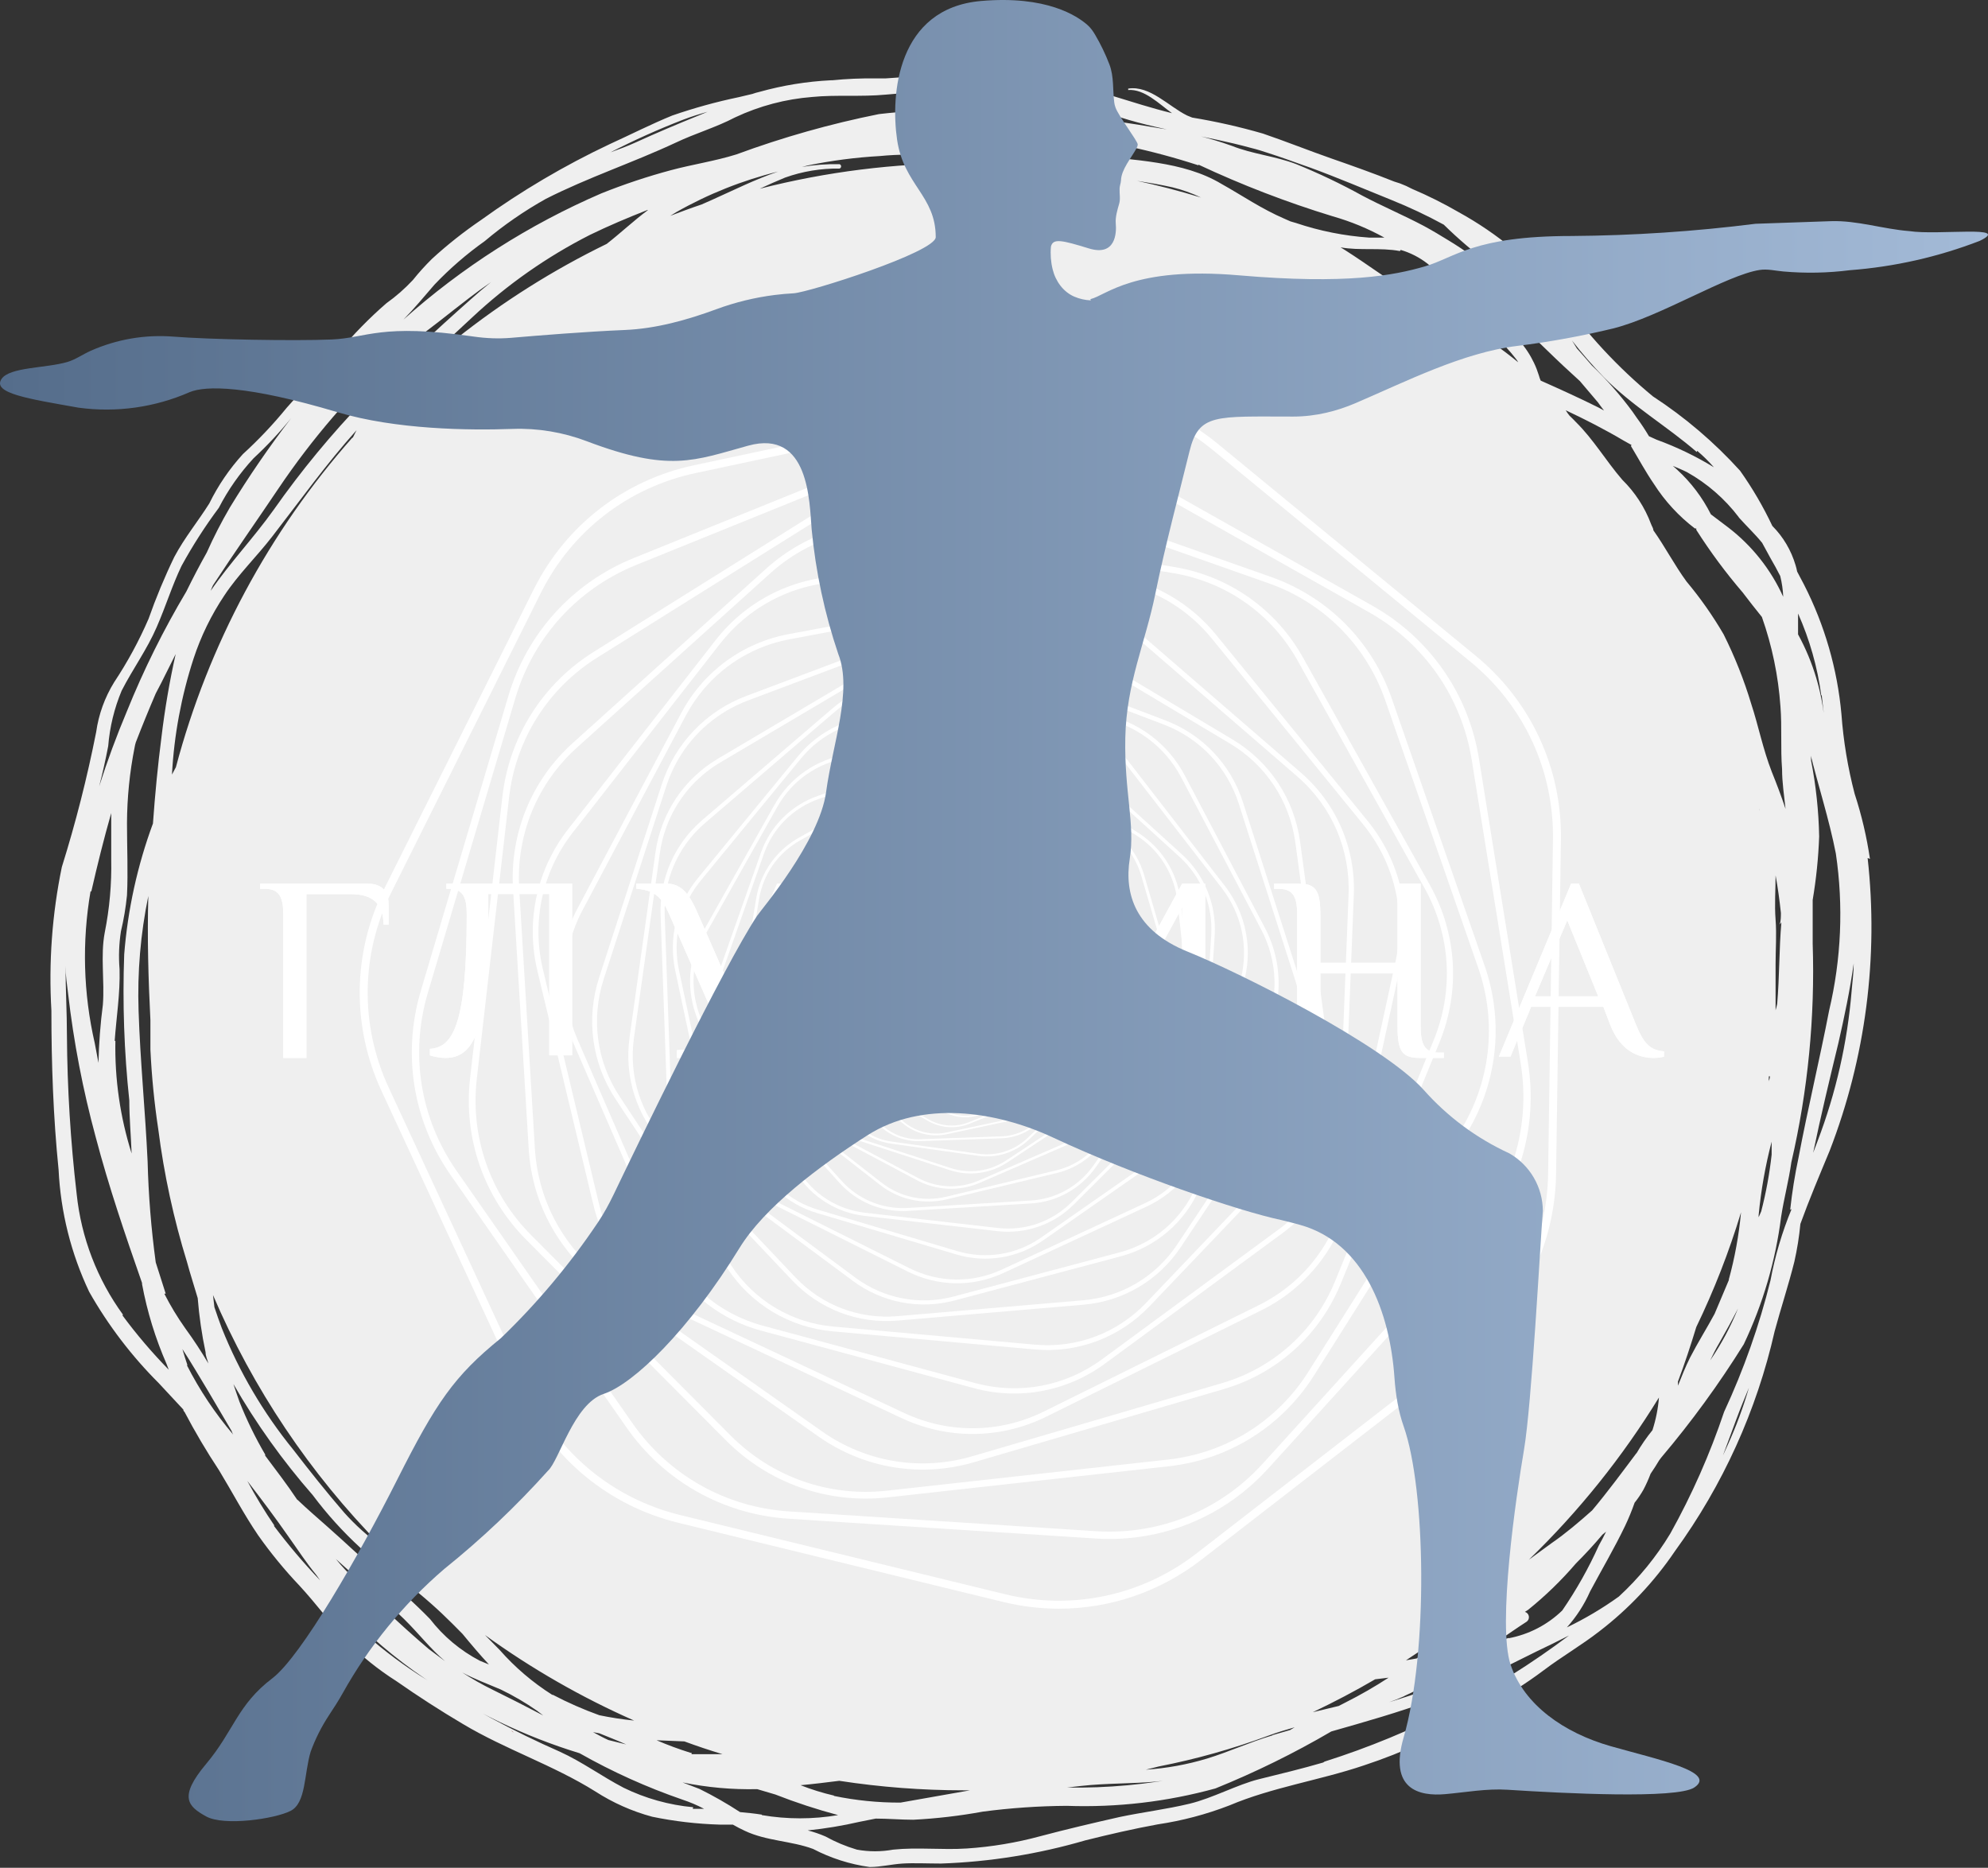 <?xml version="1.0" encoding="UTF-8"?> <svg xmlns="http://www.w3.org/2000/svg" width="1620" height="1522" viewBox="0 0 1620 1522" fill="none"><rect x="0" y="0" width="1620" height="1522" fill="#333333" stroke="none"/> <path d="M1477.51 939.352C1483.74 909.327 1490.92 879.491 1498.1 849.843C1503.01 828.315 1507.55 806.788 1510.57 785.072C1510.57 792.814 1509.44 800.179 1508.87 807.543C1505.43 849.436 1496.08 890.632 1481.1 929.91C1479.96 933.121 1478.64 936.331 1477.51 939.352ZM1404.01 1185.98L1414.78 1156.89C1417.99 1148.21 1421.58 1139.52 1425.17 1130.83C1420.56 1146.71 1414.82 1162.24 1407.97 1177.29L1404.01 1185.98ZM1078.26 1436.19C1060.88 1441.28 1043.49 1445.44 1025.92 1449.78C1008.35 1454.13 988.132 1465.27 969.237 1469.8C950.343 1474.33 931.448 1476.6 912.553 1480.56C890.824 1485.47 869.095 1490.57 847.744 1496.24C828.161 1501.56 808.096 1504.91 787.847 1506.25C767.819 1507.57 747.791 1505.11 727.762 1507.19C718.019 1508.98 708.03 1508.98 698.286 1507.19C689.353 1504.55 680.737 1500.94 672.59 1496.43C667.936 1494.42 663.135 1492.78 658.23 1491.52C672.406 1490.06 686.479 1487.73 700.365 1484.53L713.591 1481.89C723.794 1481.89 733.997 1482.83 744.201 1482.83C763.22 1481.87 782.155 1479.66 800.885 1476.22C823.565 1473.23 846.408 1471.65 869.284 1471.5C910.141 1472.96 950.982 1468.18 990.399 1457.34C1022.97 1444.15 1054.55 1428.63 1084.87 1410.88C1112.08 1403.14 1139.48 1395.4 1166.12 1385.58C1199.94 1373.11 1231.87 1355.17 1264.56 1339.69L1278.54 1332.7C1218.45 1377.95 1151.11 1412.69 1079.39 1435.43L1078.26 1436.19ZM564.89 1472.63C545.187 1470.83 525.978 1465.46 508.205 1456.77C490.444 1447.52 474.383 1435.62 456.055 1427.31C418.169 1410.67 381.706 1390.97 347.033 1368.39C329.872 1357.74 313.629 1345.68 298.473 1332.33C291.681 1325.73 285.367 1318.66 279.578 1311.18C299.713 1332.4 322.075 1351.39 346.277 1367.83C384.919 1394.43 427.425 1414.94 472.305 1428.63C498.99 1443.76 527.009 1456.4 556.009 1466.4C562.133 1468.41 568.075 1470.94 573.77 1473.95H564.512L564.89 1472.63ZM223.65 1243.19C215.635 1231.45 208.255 1219.28 201.543 1206.75C213.069 1221.67 224.406 1236.77 235.176 1252.26C242.733 1262.83 249.536 1273.41 257.66 1283.23L260.873 1287.76C247.409 1273.66 234.79 1258.78 223.083 1243.19H223.65ZM100.267 1071.35C79.225 1042.45 66.189 1008.51 62.478 972.966C57.47 930.025 54.821 886.842 54.542 843.611C54.542 824.727 53.408 805.843 53.408 786.96C53.408 794.513 54.542 802.067 55.487 809.62C60.041 849.092 67.558 888.166 77.972 926.511C88.553 966.734 101.968 1006.01 115.761 1045.48V1046.42C119.925 1068.83 126.645 1090.69 135.79 1111.57L137.49 1116.11C123.882 1102.2 111.255 1087.38 99.7 1071.73L100.267 1071.35ZM99.134 562.809C108.203 545.058 119.729 529.384 127.664 511.067C135.6 492.75 140.135 477.454 147.882 461.214C156.906 444.726 167.071 428.888 178.303 413.815C185.881 399.127 195.415 385.533 206.645 373.404C217.618 363.261 227.847 352.343 237.254 340.734C219.343 364.063 202.691 388.332 187.372 413.437C180.401 425.356 174.093 437.649 168.477 450.261C162.62 460.647 157.141 471.222 151.85 481.986C133.253 513.179 117.081 545.756 103.479 579.426C94.976 599.632 87.419 620.027 80.806 640.799C83.577 630.098 86.033 619.146 88.174 607.941C89.423 592.413 93.122 577.181 99.134 562.809ZM556.765 97.511C563.189 95.056 569.802 92.978 576.604 91.09L569.802 93.923C552.041 101.099 535.036 108.274 517.653 116.206C511.039 119.227 504.237 121.682 497.435 124.137C516.727 114.219 536.531 105.331 556.765 97.511ZM906.129 93.356C942.974 106.197 981.708 110.163 1019.5 120.549C1024.22 121.682 1028.94 123.193 1033.48 124.703C1042.93 127.725 1052.37 131.124 1061.82 134.523L1068.25 136.789C1090.35 144.909 1112.08 154.162 1133.62 162.849C1148.3 168.742 1162.62 175.489 1176.51 183.055C1188.35 194.678 1200.97 205.468 1214.3 215.346C1229.76 225.773 1243.53 238.51 1255.12 253.113C1243.59 242.916 1231.31 234.23 1219.03 224.221C1206.93 213.577 1193.9 204.034 1180.1 195.707C1173.68 191.741 1167.07 187.775 1160.07 183.999C1143.64 175.312 1126.63 168.136 1110.19 159.45C1092.77 149.83 1074.79 141.255 1056.34 133.768C1039.15 127.158 1020.82 125.648 1003.82 118.849C985.079 112.161 965.704 107.416 945.997 104.686C920.867 100.343 895.737 96.566 870.418 94.112C859.459 92.412 848.5 90.713 837.352 89.768C817.466 88.635 797.531 88.635 777.645 89.768C757.128 89.514 736.615 90.586 716.237 92.979C676.706 100.893 637.853 111.879 600.034 125.837C582.461 131.313 564.323 133.956 546.751 138.677C527.495 143.834 508.566 150.139 490.066 157.561C431.1 182.988 376.616 217.738 328.705 260.478C337.585 251.414 345.71 241.594 354.024 231.964C366.519 218.842 380.25 206.953 395.026 196.462C410.465 183.461 427.104 171.953 444.719 162.094C479.296 144.532 515.574 132.635 550.718 116.206C566.59 108.652 583.217 103.931 599.089 95.622C618.881 86.318 640.201 80.687 662.009 79.004C680.904 77.116 701.876 79.005 721.716 77.116C741.555 75.228 765.552 73.906 787.47 73.339C828.105 72.136 868.607 78.541 906.885 92.223L906.129 93.356ZM1383.03 367.361C1387.89 371.491 1392.44 375.973 1396.64 380.768C1381.87 371.738 1366.24 364.21 1349.97 358.297L1343.73 355.464C1340.66 350.258 1337.32 345.216 1333.72 340.357L1330.32 335.447C1320.35 321.918 1309.22 309.282 1297.06 297.679C1293.09 292.958 1288.94 288.426 1284.97 283.894L1281 277.474C1289.14 287.952 1297.84 297.975 1307.08 307.499C1329.94 330.726 1358.47 347.344 1382.65 368.305L1383.03 367.361ZM1484.5 566.585C1485.44 574.705 1486.39 583.014 1487.14 591.134C1485.23 565.116 1477.75 539.81 1465.22 516.921V514.277C1465.22 509.367 1465.22 504.646 1465.22 499.925C1474.66 521.136 1481.02 543.581 1484.12 566.585H1484.5ZM1144.39 1381.99C1159.37 1375.11 1173.83 1367.15 1187.66 1358.2C1201.57 1355.4 1215.32 1351.87 1228.85 1347.62C1202.94 1360.46 1176.32 1371.81 1149.12 1381.61L1131.92 1387.09C1136.08 1385.58 1140.05 1384.07 1144.2 1382.18L1144.39 1381.99ZM1036.88 1414.09C1017.99 1419.76 1001.55 1427.5 983.598 1432.98C967.369 1437.88 950.633 1440.92 933.715 1442.04L944.296 1439.4C974.713 1433.44 1004.6 1425.04 1033.67 1414.28C1040.66 1411.64 1047.84 1409.56 1055.02 1407.48L1051.24 1409.75L1036.88 1413.9V1414.09ZM881.188 1455.26C901.594 1452.99 922.379 1453.56 942.974 1451.67C951.235 1450.76 959.436 1449.37 967.537 1447.52C935.28 1454.12 902.395 1457.16 869.473 1456.58L881.188 1455.26ZM679.769 1463.19C670.438 1461.04 661.28 1458.2 652.372 1454.69C662.765 1453.75 673.345 1452.43 683.926 1451.1C717.501 1456.27 751.422 1458.85 785.392 1458.85H790.493L733.809 1468.86C715.528 1468.93 697.29 1467.1 679.392 1463.38L679.769 1463.19ZM976.607 134.145C1012.03 150.752 1048.59 164.824 1086.01 176.256C1100.67 180.425 1114.81 186.253 1128.14 193.629H1115.86C1095.53 192.222 1075.47 188.224 1056.15 181.733L1051.62 180.411L1046.9 178.334C1028 170.214 1012.51 159.45 995.312 149.819C963.758 130.935 923.512 130.935 888.368 126.025C848.878 120.171 809.01 116.206 769.331 111.107H759.694C790.766 107.832 822.072 107.39 853.224 109.785H859.836C899.524 113.995 938.661 122.35 976.607 134.712V134.145ZM1400.98 1094.39C1406.27 1085.14 1411.56 1075.5 1416.29 1066.25C1410.25 1081.11 1402.65 1095.29 1393.61 1108.55C1395.88 1103.83 1398.15 1099.11 1400.98 1094.39ZM1120.58 1368.39L1131.54 1367.07C1120.22 1374.46 1108.48 1381.21 1096.4 1387.28L1090.92 1390.11L1069.76 1395.21C1087.14 1386.9 1104.15 1378.02 1120.58 1368.39ZM408.063 1376.7C418.403 1381.69 428.323 1387.5 437.728 1394.08L442.64 1397.85C429.036 1390.68 415.243 1383.69 401.45 1376.89C392.849 1372.69 384.519 1367.96 376.509 1362.73C386.523 1368.2 397.482 1372.17 408.063 1376.7ZM334.562 279.173C351.001 267.843 366.305 255.002 382.177 242.916C388.034 238.384 394.081 234.041 400.127 229.886C394.459 234.419 388.979 239.14 383.689 243.861C354.024 270.109 325.115 297.113 297.34 325.439C270.293 353.432 245.466 383.484 223.083 415.326C206.645 438.364 187.372 458.57 171.689 481.419C172.238 479.876 172.869 478.363 173.579 476.887C190.962 450.261 209.479 424.012 227.24 397.575C254.373 357.412 286.076 320.531 321.714 287.671L334.562 279.173ZM1141.37 203.638C1157.22 208.259 1170.73 218.72 1179.16 232.908C1191.36 247.278 1204.42 260.899 1218.27 273.697C1224.46 279.555 1230.21 285.867 1235.46 292.581C1236.1 293.418 1236.67 294.301 1237.17 295.224C1223.77 284.191 1209.48 274.275 1194.46 265.577C1178.78 256.324 1162.72 247.637 1147.23 238.006C1131.73 228.376 1113.59 214.968 1096.4 204.016L1092.43 201.561C1108.3 204.393 1124.74 201.561 1140.8 204.582L1141.37 203.638ZM1433.1 993.171C1433.1 992.038 1433.1 991.094 1433.1 990.15C1435.02 969.944 1438.55 949.926 1443.69 930.288C1443.69 930.288 1443.69 928.4 1443.69 927.267V940.863C1441.97 956.469 1439.13 971.931 1435.18 987.128L1432.54 993.171H1433.1ZM488.366 1412.39C495.735 1415.41 503.103 1418.25 510.283 1421.46L495.735 1417.87C491.578 1415.98 487.421 1413.71 483.264 1411.45L488.366 1412.39ZM287.325 356.408C219.039 433.545 169.735 525.565 143.347 625.125L140.135 631.168C141.845 599.064 147.753 567.321 157.708 536.749C163.69 518.499 172.145 501.153 182.837 485.196C194.174 468.012 209.29 453.471 221.95 437.042C244.623 407.772 265.786 378.125 290.538 350.554L287.325 356.975V356.408ZM528.044 171.158C516.33 179.844 505.56 190.041 494.412 198.728C450.684 220.009 409.435 246.037 371.407 276.341L369.14 278.04C361.96 283.517 354.402 288.615 346.844 293.903C359.503 282.006 372.352 270.298 384.633 258.779C413.337 231.87 445.718 209.172 480.808 191.363C495.923 183.999 511.606 177.389 527.478 171.158H528.044ZM1328.99 363.395C1335.23 373.781 1340.9 384.356 1347.89 394.554C1356.77 408.43 1368.03 420.638 1381.14 430.622H1382.28V431.755C1393.65 449.623 1406.28 466.662 1420.07 482.741C1425.17 489.539 1430.46 496.149 1435.75 502.758C1444.05 526.264 1449.13 550.783 1450.87 575.65C1452.19 592.645 1450.86 609.829 1452.19 626.825C1452.19 637.589 1453.89 648.352 1455.02 659.116C1451.62 648.919 1447.84 638.91 1443.87 629.091C1436.5 610.207 1432.92 591.323 1427.06 573.572C1421.2 554.08 1413.68 535.126 1404.57 516.921C1395.74 501.738 1385.62 487.334 1374.34 473.866C1364.52 460.458 1356.96 445.729 1347.32 432.132C1347.32 430.433 1346 428.733 1345.43 427.034C1340.35 413.446 1332.35 401.134 1322 390.966C1308.78 375.67 1298.57 358.108 1284.21 343.945C1282.51 342.056 1280.62 340.357 1278.92 338.657C1277.81 337.287 1276.8 335.835 1275.9 334.314C1291.96 341.868 1307.83 349.988 1323.14 359.052L1329.56 362.64L1328.99 363.395ZM1442.36 877.036V874.958C1442.36 876.847 1442.36 878.735 1441.42 880.624C1441.33 881.44 1441.33 882.263 1441.42 883.079C1441.31 881.066 1441.31 879.049 1441.42 877.036H1442.36ZM450.01 1381.05C434.041 1370.94 419.598 1358.6 407.118 1344.41L395.214 1332.33C433.15 1359.75 473.873 1383.11 516.708 1402.01C507.192 1401.05 497.732 1399.6 488.366 1397.66C475.404 1392.99 462.778 1387.44 450.576 1381.05H450.01ZM1433.48 658.927C1433.57 659.49 1433.57 660.064 1433.48 660.627V657.605C1433.42 658.044 1433.42 658.489 1433.48 658.927ZM1333.53 1184.09C1321.62 1199.95 1310.1 1215.62 1297.44 1230.73C1286.86 1240.17 1275.71 1249.61 1264.75 1257.17L1245.86 1270.95C1286.61 1231.52 1322.22 1187.1 1351.86 1138.77C1351.14 1147.82 1349.36 1156.75 1346.57 1165.39C1341.73 1171.33 1337.37 1177.65 1333.53 1184.28V1184.09ZM1451.62 751.647C1449.73 773.552 1450.11 795.835 1448.22 817.929C1447.87 819.713 1447.43 821.478 1446.9 823.217C1446.9 813.775 1446.9 804.333 1446.9 794.891V785.449C1446.9 773.741 1447.84 761.655 1446.9 749.381C1445.95 737.106 1446.9 725.398 1446.9 713.313C1448.79 723.51 1450.11 733.518 1451.24 743.904C1451.24 746.926 1451.24 750.136 1450.3 753.346L1451.62 751.647ZM634.044 139.81C615.15 146.231 597.578 155.106 579.817 163.037L571.691 166.625C563.189 169.458 554.687 172.668 546.184 175.879L551.096 172.857C577.094 158.084 605.007 146.964 634.044 139.81ZM174.713 1065.12L173.579 1055.3C206.048 1131.37 252.515 1200.68 310.566 1259.62C299.595 1251.74 289.521 1242.69 280.523 1232.62C265.975 1215.81 252.37 1198.63 238.955 1181.25C214.666 1151.4 195.045 1118.04 180.759 1082.3C178.681 1076.64 176.602 1070.97 174.713 1065.12ZM563.567 1428.26H562.622C553.256 1425.34 544.049 1421.93 535.036 1418.06L557.709 1419C567.913 1422.78 578.116 1426.18 588.697 1429.39H563.567V1428.26ZM1408.92 1042.84L1397.2 1070.6C1390.78 1082.49 1383.41 1094.2 1377.18 1106.29C1373.4 1113.84 1370.37 1121.58 1367.35 1129.14V1125.74C1372.83 1111.2 1377.74 1096.28 1382.28 1081.36C1396.85 1051.2 1409.04 1019.94 1418.74 987.884C1417.02 1006.46 1413.67 1024.85 1408.73 1042.84H1408.92ZM955.445 152.652C963.463 154.594 971.253 157.379 978.685 160.96C961.428 155.673 944.045 151.141 926.536 147.364C936.172 148.875 945.43 150.386 955.445 152.652ZM766.497 126.025L781.612 127.914C793.327 129.802 805.042 131.502 816.946 133.012C806.365 133.012 795.783 133.012 785.013 133.012C729.062 132.959 673.326 139.938 619.117 153.785C625.919 150.574 632.91 147.553 639.713 144.72C653.954 139.634 668.993 137.14 684.115 137.355C684.493 137.231 684.823 136.991 685.056 136.669C685.289 136.347 685.415 135.959 685.415 135.562C685.415 135.164 685.289 134.776 685.056 134.454C684.823 134.132 684.493 133.892 684.115 133.768C673.864 133.568 663.616 134.327 653.506 136.034L658.797 134.712C677.985 130.781 697.435 128.256 716.992 127.158C732.323 125.654 747.764 125.654 763.095 127.158H766.497V126.025ZM135.034 1054.17C132.388 1045.67 129.554 1037.17 126.909 1028.67C123.205 1001.43 120.997 974.01 120.296 946.528C118.406 905.55 114.249 864.572 112.926 823.594C111.862 792.232 114.526 760.854 120.862 730.12C119.918 763.922 120.862 797.535 122.563 831.148C122.563 835.492 122.563 839.834 122.563 844.178C122.563 848.521 122.563 851.354 122.563 855.131C123.58 876.943 125.724 898.689 128.987 920.28C133.665 956.955 141.505 993.157 152.417 1028.48C155.062 1038.3 158.085 1047.37 161.108 1057.75C162.296 1072.61 164.441 1087.37 167.533 1101.94C167.533 1104.96 169.044 1107.99 169.8 1111.01C163.942 1101.19 158.085 1092.12 150.905 1082.3C144.563 1073.35 138.879 1063.94 133.9 1054.17H135.034ZM242.167 1222.04C234.042 1209.77 224.973 1198.06 216.092 1186.16V1185.22C208.011 1171.43 200.999 1157.03 195.119 1142.17C193.418 1137.26 191.718 1132.53 190.207 1127.81C208.708 1160.02 230.354 1190.32 254.826 1218.27C266.433 1233.8 279.464 1248.21 293.749 1261.32C308.865 1273.97 325.493 1285.12 340.798 1297.77C356.103 1310.42 365.361 1319.67 376.886 1331.38C383.877 1339.88 391.058 1348.38 398.427 1356.31L391.057 1353.29C375.213 1345.03 361.353 1333.43 350.434 1319.3C338.574 1307.11 325.952 1295.7 312.644 1285.12C296.962 1271.9 282.224 1257.55 266.73 1243.95C258.605 1236.77 250.291 1229.6 242.356 1222.04H242.167ZM1198.81 1320.99C1183.69 1330.81 1169.14 1341.2 1154.41 1351.4L1145.71 1352.91C1160.07 1343.47 1174.25 1334.03 1187.85 1323.26C1200.32 1317.22 1212.6 1311.18 1224.69 1304.38C1216.19 1310.04 1207.31 1315.14 1198.81 1320.62V1320.99ZM1230.93 256.701C1247.56 272.375 1263.62 288.804 1280.43 304.1L1287.43 310.521L1302.16 327.894C1303.86 330.16 1305.38 332.426 1307.08 334.503L1302.54 332.048C1287.05 324.306 1271.18 317.13 1255.49 310.143C1254.88 308.737 1254.37 307.285 1253.98 305.8C1249.64 291.813 1241.38 279.362 1230.17 269.92C1216.38 257.079 1202.78 244.049 1190.31 229.886C1185.77 224.788 1181.61 219.689 1177.08 214.779C1183.83 218.276 1190.17 222.52 1195.97 227.431C1207.88 237.44 1219.78 246.315 1231.69 256.701H1230.93ZM93.465 848.144C94.787 829.26 98 809.432 97.433 789.793C96.581 779.461 96.961 769.065 98.567 758.823C100.861 749.188 102.502 739.409 103.479 729.553C104.424 710.669 103.479 690.463 103.479 670.824C103.57 650.026 105.658 629.284 109.715 608.885C109.94 607.543 110.255 606.219 110.659 604.92C115.761 591.701 121.241 578.293 126.909 565.075L131.444 556.388L143.158 532.972C138.186 555.173 134.339 577.61 131.633 600.199C128.609 623.615 126.342 647.219 124.642 671.013C111.963 705.333 104.079 741.235 101.212 777.707C99.765 817.411 101.154 857.168 105.369 896.675C105.369 911.027 106.691 925.378 107.258 939.919C97.892 910.248 93.425 879.25 94.032 848.144H93.465ZM152.795 1112.52C151.283 1108.17 149.96 1103.83 148.638 1099.3C156.007 1110.63 162.809 1122.34 169.8 1133.86L188.695 1165.96C189.019 1167.01 189.463 1168.03 190.017 1168.98C175.245 1151.64 162.561 1132.63 152.228 1112.33L152.795 1112.52ZM349.3 1343.66C325.491 1323.35 302.785 1301.8 281.279 1279.07C278.634 1276.24 276.177 1273.41 273.721 1270.39L288.459 1283.6C301.685 1295.69 316.234 1306.45 329.083 1319.11C341.931 1331.76 350.434 1343.28 362.715 1353.66L349.3 1343.66ZM1229.8 1334.59L1220.73 1337.24C1228.47 1331.95 1236.22 1326.47 1244.16 1321.37C1244.82 1320.86 1245.32 1320.18 1245.62 1319.39C1245.91 1318.61 1245.99 1317.77 1245.83 1316.94C1245.67 1316.12 1245.29 1315.36 1244.73 1314.74C1244.17 1314.13 1243.45 1313.68 1242.64 1313.44L1245.29 1311.74C1259.4 1300.37 1272.42 1287.73 1284.21 1273.97C1291.77 1266.42 1298.95 1258.68 1305.75 1250.56L1308.78 1248.1C1306.89 1251.88 1305 1255.66 1302.92 1259.24C1294.58 1277.79 1284.58 1295.55 1273.07 1312.31C1261 1324.01 1245.75 1331.89 1229.23 1334.97L1229.8 1334.59ZM1417.04 421.746C1423.66 429.111 1430.27 435.343 1435.94 442.33L1442.74 454.793C1445.57 459.703 1448.22 464.424 1450.68 469.333C1452.07 474.9 1452.9 480.595 1453.13 486.329C1443.06 464.021 1427.61 444.556 1408.16 429.678L1394.18 419.103C1387.29 405.37 1377.94 393.017 1366.59 382.657L1363.19 379.635C1367.16 381.335 1370.94 382.846 1374.72 384.734C1391.13 393.933 1405.47 406.402 1416.85 421.369L1417.04 421.746ZM74.382 726.532C79.294 705.004 84.584 683.665 90.631 662.515C90.631 675.545 90.631 688.386 90.631 700.283C91.046 720.307 89.272 740.317 85.34 759.956C81.75 778.84 85.341 799.423 83.829 818.685C81.788 834.409 80.589 850.231 80.239 866.083C79.294 860.795 78.16 855.32 77.216 850.032C67.875 809.373 66.719 767.263 73.815 726.154L74.382 726.532ZM620.818 1478.67C614.961 1477.73 609.103 1477.16 603.057 1476.6C592.424 1469.64 581.383 1463.34 569.991 1457.71L556.198 1452.43C576.21 1456.52 596.618 1458.36 617.039 1457.9L631.777 1462.25C648.515 1468.81 665.61 1474.42 682.982 1479.05C662.408 1482.55 641.392 1482.55 620.818 1479.05V1478.67ZM1459.93 985.24C1452.21 1003.98 1446.45 1023.47 1442.74 1043.4C1433.59 1080.22 1420.94 1116.07 1404.95 1150.47C1393.42 1184.8 1378.75 1217.99 1361.12 1249.61C1349.65 1268.64 1335.53 1285.94 1319.17 1300.98C1305.82 1310.57 1291.66 1318.98 1276.84 1326.09C1284.64 1317.39 1291.02 1307.51 1295.74 1296.82C1305.19 1279.07 1315.58 1261.51 1324.27 1243.38C1327.19 1237.23 1329.78 1230.93 1332.02 1224.5C1334.69 1221.17 1337.09 1217.63 1339.2 1213.92C1341.42 1209.71 1343.37 1205.35 1345.05 1200.89C1347.51 1197.31 1349.78 1193.72 1352.05 1189.94L1353.75 1187.67C1378.38 1158.57 1400.87 1127.71 1421.01 1095.33C1436.59 1062.54 1446.86 1027.48 1451.43 991.472C1453.7 976.554 1457.67 962.013 1459.75 947.095C1473.26 888.68 1479.11 828.755 1477.13 768.831C1477.13 757.123 1477.13 745.226 1477.13 733.33C1480.02 716.217 1481.79 698.932 1482.42 681.588C1482.02 660.789 1479.8 640.065 1475.81 619.649C1475.81 617.194 1475.81 614.55 1474.67 611.907C1481.47 639.855 1490.54 667.425 1496.02 695.562C1502.31 738.139 1500.45 781.522 1490.54 823.406C1482.8 863.44 1473.16 903.284 1465.6 943.318C1462.61 957.356 1460.34 971.537 1458.8 985.806L1459.93 985.24ZM1523.8 699.905C1521.17 681.894 1516.99 664.141 1511.33 646.842C1505.77 625.561 1502.16 603.817 1500.56 581.881C1497.23 545.14 1486.91 509.374 1470.14 476.509L1464.47 465.746C1464.14 463.957 1463.7 462.191 1463.15 460.458C1459.6 448.416 1453.11 437.448 1444.25 428.545C1436.83 412.824 1428.04 397.785 1417.99 383.601C1397.01 360.433 1373.13 340.06 1346.94 322.984C1318.22 299.283 1292.8 271.847 1271.36 241.406C1248.35 213.548 1220.27 190.29 1188.61 172.857C1176.41 165.791 1163.79 159.485 1150.82 153.973C1147.59 152.237 1144.24 150.723 1140.8 149.441L1136.08 147.931C1119.07 141.132 1101.5 134.901 1084.68 129.047C1067.87 123.193 1046.9 114.884 1029.13 108.841C1010.2 103.363 990.955 99.012 971.505 95.811L967.348 94.112C952.61 86.936 936.928 69.374 919.355 72.206V73.339C932.582 72.395 944.485 84.669 955.066 92.223C922 84.103 890.446 71.451 857.002 65.219C817.537 59.212 777.456 58.386 737.776 62.764L721.527 63.897H713.214C701.543 63.745 689.872 64.249 678.258 65.408H677.124C657.434 66.378 637.914 69.545 618.928 74.85C616.945 75.303 614.989 75.871 613.071 76.55L601.923 79.193C583.611 83.012 565.561 87.995 547.884 94.112C530.69 101.099 513.685 109.785 496.68 117.528C459.965 134.856 424.924 155.526 392.003 179.278C377.979 188.828 364.656 199.367 352.134 210.814C346.567 216.289 341.331 222.091 336.452 228.187C329.927 235.191 322.71 241.518 314.912 247.071C300.795 259.318 287.714 272.708 275.8 287.104C262.007 302.4 247.268 316.752 233.664 332.237C222.705 345.686 210.769 358.309 197.953 370.005C186.96 382.047 177.735 395.59 170.556 410.227C161.297 424.957 150.338 438.175 142.025 453.849C134.099 470.252 127.098 487.085 121.052 504.269C113.273 522.245 103.914 539.497 93.087 555.822C85.388 568.245 80.368 582.137 78.349 596.611C71.011 633.721 61.676 670.409 50.385 706.515C42.453 744.94 39.595 784.238 41.883 823.406C41.883 866.839 43.394 910.083 47.74 953.138C49.413 987.628 57.889 1021.45 72.681 1052.66C88.133 1079.9 107.201 1104.92 129.365 1127.06L149.394 1148.59C149.394 1148.59 149.394 1149.91 150.338 1150.47C158.921 1166.8 168.317 1182.68 178.491 1198.06C189.261 1215.81 198.709 1233.94 210.423 1251.12C220.628 1265.58 231.868 1279.27 244.056 1292.1C257.282 1306.45 268.997 1322.13 281.846 1336.67C294.271 1349.27 308.09 1360.42 323.037 1369.9C340.609 1382.18 358.748 1393.89 377.265 1404.84C412.031 1425.61 450.765 1438.26 485.154 1459.79C499.427 1469 515.044 1475.95 531.446 1480.37C549.551 1484.12 567.949 1486.26 586.43 1486.8H597.199C600.411 1488.68 603.813 1490.38 607.025 1491.89C624.597 1500.2 644.815 1500.01 662.576 1506.62C676.983 1514.14 692.578 1519.13 708.678 1521.35C717.559 1521.35 726.629 1519.09 735.509 1518.52C744.39 1517.95 756.482 1518.52 766.875 1518.52C806.685 1517.15 846.166 1510.81 884.4 1499.64C903.295 1494.92 923.701 1490.19 943.352 1486.61C963.39 1483.63 983.036 1478.44 1001.93 1471.12C1036.69 1456.39 1075.24 1450.73 1111.14 1438.64C1127.43 1433.29 1143.39 1426.98 1158.94 1419.76C1176.89 1411.26 1192.95 1399.55 1210.71 1390.68C1227.27 1382.14 1243.07 1372.22 1257.95 1361.03C1272.69 1349.89 1288.75 1340.63 1303.3 1329.3C1327.2 1310.97 1348 1288.91 1364.89 1263.97C1403.87 1210.36 1431.51 1149.39 1446.14 1084.76C1451.24 1065.87 1457.48 1046.99 1462.2 1028.11C1464.5 1017.96 1466.14 1007.68 1467.11 997.326C1474.29 977.498 1482.61 957.859 1490.92 937.842C1520.3 861.924 1530.93 780.047 1521.91 699.15L1523.8 699.905Z" fill="#EFEFEF"></path> <path d="M230.841 745.835C230.841 732.913 228.745 724.301 216.192 724.301H212V720H298.882C313.539 720 316.679 728.612 316.679 737.223V753.366H312.495C312.495 736.144 303.075 728.612 286.321 728.612H249.691V862.065H230.841" fill="white"></path> <path d="M230.841 745.835C230.841 732.913 228.745 724.301 216.192 724.301H212V720H298.882C313.539 720 316.679 728.612 316.679 737.223V753.366H312.495C312.495 736.144 303.075 728.612 286.321 728.612H249.691V862.065H230.841V745.835Z" fill="white"></path> <path d="M466.222 720V859.948H447.596V728.483H397.93V753.925C397.93 840.863 385.513 862.065 362.743 862.065C358.607 862.065 353.431 861.002 350.327 859.948V854.647C369.992 853.584 380.337 832.38 380.337 745.441C380.337 732.721 378.273 724.237 365.856 724.237H363.775V720" fill="white"></path> <path d="M466.222 720V859.948H447.596V728.483H397.93V753.925C397.93 840.863 385.513 862.065 362.743 862.065C358.607 862.065 353.431 861.002 350.327 859.948V854.647C369.992 853.584 380.337 832.38 380.337 745.441C380.337 732.721 378.273 724.237 365.856 724.237H363.775V720H466.222Z" fill="white"></path> <path d="M584.701 834.5L546.463 747.568C541.302 735.904 537.163 725.303 518.562 724.246V720H543.363C556.802 720 563.002 731.666 568.172 743.33L596.071 806.941L633.271 720H645.673L594.83 839.8C589.044 853.584 578.502 862.065 561.964 862.065H551.632V855.702C564.033 855.702 577.674 852.521 582.632 839.8" fill="white"></path> <path d="M584.701 834.5L546.463 747.568C541.302 735.904 537.163 725.303 518.562 724.246V720H543.363C556.802 720 563.002 731.666 568.172 743.33L596.071 806.941L633.271 720H645.673L594.83 839.8C589.044 853.584 578.502 862.065 561.964 862.065H551.632V855.702C564.033 855.702 577.674 852.521 582.632 839.8L584.701 834.5Z" fill="white"></path> <path d="M749.848 787.804C743.787 787.804 736.716 788.883 730.655 790.82V851.517C736.716 853.454 743.787 854.526 749.848 854.526C772.082 854.526 786.221 843.771 786.221 821.169C786.221 798.565 772.082 787.804 749.848 787.804ZM779.358 720C793.498 720 796.528 728.612 796.528 737.215V753.366H792.489C792.489 736.144 783.396 728.612 767.226 728.612H730.655V780.271H752.88C776.121 780.271 806.431 786.731 806.431 821.169C806.431 855.605 776.121 862.065 752.88 862.065H712.461V745.826C712.461 732.913 710.446 724.31 698.321 724.31H694.274V720" fill="white"></path> <path d="M749.848 787.804C743.787 787.804 736.716 788.883 730.655 790.82V851.517C736.716 853.454 743.787 854.526 749.848 854.526C772.082 854.526 786.221 843.771 786.221 821.167C786.221 798.565 772.082 787.804 749.848 787.804ZM779.358 720C793.498 720 796.528 728.612 796.528 737.215V753.366H792.489C792.489 736.144 783.396 728.612 767.226 728.612H730.655V780.271H752.88C776.121 780.271 806.431 786.731 806.431 821.167C806.431 855.605 776.121 862.065 752.88 862.065H712.461V745.826C712.461 732.913 710.446 724.31 698.321 724.31H694.274V720H779.358Z" fill="white"></path> <path d="M963.326 739.373L896.408 862.065H877.589V745.826C877.589 732.913 875.495 724.31 862.95 724.31H858.771V720H877.589C892.23 720 896.408 724.31 896.408 745.826V842.692L963.326 720H982.144V862.065H963.326" fill="white"></path> <path d="M963.326 739.373L896.408 862.065H877.589V745.826C877.589 732.913 875.495 724.31 862.95 724.31H858.771V720H877.589C892.23 720 896.408 724.31 896.408 745.826V842.692L963.326 720H982.144V862.065H963.326V739.373Z" fill="white"></path> <path d="M1157.69 836.232C1157.69 849.152 1159.79 857.755 1172.36 857.755H1176.55V862.065H1157.69C1143.02 862.065 1138.83 857.755 1138.83 836.232V793.184H1075.95V862.065H1057.08V745.835C1057.08 732.913 1054.99 724.31 1042.42 724.31H1038.22V720H1057.08C1071.76 720 1075.95 724.31 1075.95 745.835V784.573H1138.83V720H1157.69" fill="white"></path> <path d="M1157.69 836.232C1157.69 849.152 1159.79 857.755 1172.36 857.755H1176.55V862.065H1157.69C1143.02 862.065 1138.83 857.755 1138.83 836.232V793.184H1075.95V862.065H1057.08V745.835C1057.08 732.913 1054.99 724.31 1042.42 724.31H1038.22V720H1057.08C1071.76 720 1075.95 724.31 1075.95 745.835V784.573H1138.83V720H1157.69V836.232Z" fill="white"></path> <path d="M1250.85 811.86H1302.38L1277.15 749.909L1250.85 811.86ZM1356 860.994C1353.9 861.632 1350.74 862.065 1347.59 862.065C1338.12 862.065 1321.1 858.852 1311.84 834.291L1306.58 820.407H1247.7L1230.87 860.994H1221.41L1280.3 720H1286.61L1332.87 834.291C1339.39 850.314 1344.43 855.654 1356 856.717" fill="white"></path> <path d="M1250.86 811.86H1302.38L1277.15 749.909L1250.86 811.86ZM1356 860.994C1353.9 861.632 1350.74 862.065 1347.59 862.065C1338.12 862.065 1321.1 858.852 1311.84 834.291L1306.58 820.405H1247.7L1230.87 860.994H1221.41L1280.3 720H1286.61L1332.87 834.291C1339.39 850.314 1344.43 855.654 1356 856.717V860.994Z" fill="white"></path> <path d="M809.129 792.451C808.451 791.879 807.706 791.372 806.906 790.932L790.21 782.077C786.766 780.242 782.74 780.082 779.164 781.637L761.828 789.165C758.254 790.721 755.62 793.765 754.609 797.531L749.678 815.777C748.654 819.543 749.399 823.506 751.713 826.659L762.906 841.885C765.207 845.024 768.767 846.913 772.663 847.073L791.541 847.816C795.434 847.962 799.13 846.369 801.683 843.413L814.033 829.117C816.585 826.151 817.637 822.27 816.919 818.426L813.447 799.856C812.889 796.918 811.361 794.324 809.129 792.451ZM764.7 844.465C763.904 843.788 763.172 843.015 762.532 842.15L751.353 826.924C748.96 823.666 748.191 819.556 749.239 815.658L754.17 797.412C755.222 793.513 757.948 790.35 761.657 788.753L778.99 781.226C782.686 779.615 786.862 779.789 790.425 781.678L807.107 790.534C810.684 792.437 813.155 795.801 813.886 799.764L817.358 818.344C818.113 822.307 817.01 826.352 814.38 829.41L802.03 843.706C799.382 846.767 795.553 848.429 791.514 848.269L791.541 848.044L791.514 848.269L772.65 847.523C769.686 847.404 766.919 846.314 764.7 844.465Z" fill="white"></path> <path d="M815.163 795.909C814.54 795.167 813.836 794.486 813.063 793.877L796.871 781.242C793.536 778.62 789.254 777.704 785.119 778.688L765.153 783.462C761.032 784.446 757.642 787.227 755.835 791.058L747.126 809.661C745.319 813.505 745.373 817.88 747.245 821.687L756.352 840.106C758.227 843.896 761.682 846.596 765.817 847.502L785.892 851.863C790.027 852.769 794.294 851.744 797.575 849.071L813.502 836.089C816.786 833.416 818.648 829.439 818.593 825.197L818.382 804.663C818.355 801.405 817.212 798.344 815.163 795.909ZM757.788 843.205C757.057 842.326 756.434 841.37 755.913 840.318L746.806 821.898C744.866 817.962 744.812 813.427 746.674 809.45L755.396 790.857C757.257 786.88 760.78 784.006 765.047 782.981L785.014 778.208C789.282 777.183 793.709 778.154 797.177 780.853L813.356 793.489C816.813 796.188 818.832 800.261 818.872 804.649L819.087 825.197C819.138 829.586 817.212 833.695 813.808 836.46L797.881 849.442C794.478 852.221 790.078 853.273 785.786 852.343L785.838 852.101L785.786 852.343L765.725 847.978C762.573 847.287 759.81 845.612 757.788 843.205Z" fill="white"></path> <path d="M820.973 800.75C820.442 799.847 819.819 798.983 819.101 798.182L804.158 781.598C801.075 778.166 796.661 776.358 792.059 776.637L769.779 777.996C765.181 778.275 761.032 780.587 758.375 784.366L745.531 802.626C742.887 806.402 742.117 811.097 743.404 815.513L749.666 836.952C750.969 841.382 754.161 844.92 758.415 846.663L779.073 855.12C783.34 856.863 788.098 856.584 792.114 854.334L811.604 843.455C815.63 841.195 818.37 837.3 819.125 832.751L822.77 810.726C823.342 807.239 822.688 803.742 820.973 800.75ZM750.636 840.544C750.013 839.479 749.519 838.321 749.162 837.099L742.9 815.659C741.556 811.083 742.356 806.231 745.105 802.319L757.949 784.06C760.689 780.147 764.994 777.74 769.755 777.461L792.036 776.12C796.793 775.827 801.354 777.703 804.556 781.24L819.499 797.825C822.688 801.376 824.073 806.095 823.301 810.818L819.646 832.843C818.86 837.552 816.028 841.593 811.869 843.908L792.379 854.8C788.207 857.129 783.286 857.422 778.872 855.61L778.981 855.372L778.872 855.61L758.215 847.153C754.985 845.822 752.337 843.496 750.636 840.544Z" fill="white"></path> <path d="M826.278 807.045C825.88 805.979 825.373 804.93 824.75 803.933L811.883 783.358C809.221 779.116 804.848 776.348 799.876 775.776L775.775 773.011C770.803 772.439 765.912 774.141 762.363 777.679L745.173 794.795C741.623 798.332 739.895 803.228 740.453 808.202L743.124 832.329C743.672 837.316 746.408 841.705 750.649 844.378L771.177 857.33C775.404 860.006 780.536 860.588 785.28 858.954L808.187 850.973C812.917 849.339 816.586 845.682 818.264 840.96L826.319 818.056C827.595 814.44 827.554 810.569 826.278 807.045ZM743.471 836.356C743.005 835.093 742.699 833.765 742.542 832.393L739.881 808.267C739.309 803.109 741.093 798.053 744.761 794.396L761.951 777.267C765.633 773.61 770.697 771.84 775.843 772.439L799.944 775.204C805.086 775.789 809.619 778.663 812.373 783.051L825.24 803.64C827.993 808.029 828.579 813.361 826.863 818.257L818.808 841.147C817.079 846.039 813.278 849.815 808.384 851.518L785.467 859.498C780.559 861.201 775.244 860.588 770.857 857.823L771.017 857.571L770.857 857.823L750.346 844.855C747.126 842.836 744.734 839.843 743.471 836.356Z" fill="white"></path> <path d="M830.757 814.768C830.546 813.559 830.199 812.337 829.722 811.165L819.829 786.692C817.784 781.653 813.622 777.863 808.412 776.318L783.126 768.803C777.902 767.247 772.344 768.153 767.893 771.265L746.249 786.348C741.784 789.474 739.031 794.366 738.673 799.807L736.985 826.126C736.625 831.567 738.738 836.779 742.767 840.45L762.281 858.192C766.311 861.852 771.708 863.459 777.078 862.58L803.12 858.393C808.49 857.514 813.105 854.297 815.776 849.547L828.725 826.565C830.771 822.936 831.462 818.785 830.757 814.768ZM736.597 830.515C736.332 829.067 736.254 827.59 736.345 826.102L738.047 799.766C738.408 794.142 741.263 789.062 745.891 785.841L767.519 770.747C772.147 767.527 777.902 766.597 783.299 768.208L808.585 775.722C813.983 777.315 818.288 781.241 820.401 786.467L830.294 810.927C832.408 816.153 832.033 821.965 829.27 826.871L816.321 849.867C813.557 854.773 808.783 858.113 803.215 859.006L777.184 863.207C771.613 864.113 766.032 862.448 761.856 858.658L762.07 858.42L761.856 858.658L742.342 840.916C739.282 838.138 737.288 834.478 736.597 830.515Z" fill="white"></path> <path d="M834.094 823.888C834.094 822.532 833.962 821.174 833.669 819.833L827.7 791.767C826.464 785.982 822.714 781.141 817.422 778.509L791.779 765.687C786.49 763.041 780.375 762.949 775.005 765.435L749.001 777.498C743.644 779.997 739.761 784.719 738.352 790.48L731.573 818.341C730.178 824.102 731.44 830.071 735.068 834.752L752.615 857.431C756.233 862.113 761.708 864.85 767.627 864.946L796.285 865.357C802.203 865.436 807.747 862.869 811.507 858.296L829.694 836.124C832.577 832.624 834.094 828.317 834.094 823.888ZM730.338 822.958C730.338 821.361 730.521 819.764 730.906 818.181L737.689 790.32C739.135 784.362 743.164 779.466 748.722 776.885L774.726 764.822C780.28 762.244 786.61 762.336 792.085 765.077L817.728 777.896C823.218 780.637 827.087 785.639 828.363 791.634L834.333 819.686C835.609 825.672 834.108 831.827 830.225 836.563L812.025 858.722C808.145 863.454 802.4 866.127 796.275 866.035L767.613 865.623C761.484 865.531 755.821 862.698 752.07 857.857L752.336 857.642L752.07 857.857L734.537 835.178C731.77 831.616 730.338 827.333 730.338 822.958Z" fill="white"></path> <path d="M835.958 834.29C836.21 832.839 836.316 831.351 836.261 829.847L835.159 798.7C834.934 792.275 831.837 786.381 826.678 782.551L801.647 763.985C796.474 760.155 789.947 758.905 783.74 760.567L753.614 768.561C747.407 770.223 742.357 774.547 739.777 780.437L727.253 808.979C724.674 814.872 724.915 821.522 727.907 827.215L742.408 854.81C745.399 860.503 750.746 864.466 757.045 865.678L787.66 871.528C793.976 872.74 800.395 871.037 805.275 866.846L828.937 846.55C832.674 843.346 835.118 839.022 835.958 834.29ZM725.062 813.688C725.364 811.985 725.858 810.31 726.576 808.686L739.1 780.144C741.771 774.039 746.995 769.559 753.431 767.843L783.539 759.852C789.974 758.136 796.74 759.426 802.083 763.399L827.117 781.955C832.46 785.918 835.666 792.023 835.904 798.673L837.006 829.819C837.245 836.482 834.468 842.788 829.417 847.122L805.765 867.404C800.701 871.742 794.055 873.509 787.514 872.26L756.912 866.393C750.371 865.144 744.841 861.048 741.744 855.158L742.078 854.984L741.744 855.158L727.24 827.559C724.966 823.238 724.235 818.383 725.062 813.688Z" fill="white"></path> <path d="M835.981 845.765C836.529 844.26 836.927 842.69 837.152 841.07L841.845 807.513C842.815 800.584 840.623 793.71 835.811 788.63L812.519 764.037C807.707 758.957 800.952 756.39 793.989 756.976L760.25 759.86C753.283 760.459 747.062 764.143 743.179 769.955L724.393 798.149C720.527 803.975 719.517 811.132 721.657 817.795L731.972 850.062C734.099 856.725 739.071 861.965 745.599 864.45L777.252 876.5C783.789 878.989 790.984 878.376 797.004 874.811L826.159 857.576C830.771 854.849 834.201 850.671 835.981 845.765ZM721.164 802.78C721.804 801.009 722.654 799.307 723.73 797.7L742.515 769.502C746.528 763.492 752.963 759.676 760.181 759.063L793.921 756.176C801.125 755.566 808.119 758.225 813.105 763.479L836.396 788.071C841.365 793.322 843.652 800.451 842.641 807.635L837.951 841.175C836.941 848.359 832.792 854.583 826.571 858.267L797.416 875.516C791.181 879.2 783.738 879.84 776.973 877.259L745.32 865.209C738.554 862.642 733.408 857.201 731.2 850.314L731.588 850.181L731.2 850.314L720.885 818.033C719.265 812.981 719.398 807.635 721.164 802.78Z" fill="white"></path> <path d="M833.857 858.054C834.721 856.553 835.439 854.942 835.984 853.254L847.337 818.222C849.692 810.987 848.627 803.207 844.441 796.864L824.154 766.139C819.951 759.796 813.213 755.765 805.648 755.088L768.985 751.802C761.42 751.125 754.069 753.893 748.818 759.384L723.386 786.023C718.138 791.515 715.718 798.992 716.739 806.52L721.698 843.012C722.722 850.554 727.058 857.111 733.571 860.996L765.184 879.879C771.711 883.764 779.528 884.468 786.637 881.796L821.095 868.841C826.547 866.794 831.012 862.978 833.857 858.054ZM719.053 790.357C720.064 788.59 721.313 786.929 722.749 785.41L748.181 758.785C753.616 753.092 761.222 750.232 769.063 750.937L805.729 754.209C813.56 754.914 820.537 759.092 824.886 765.649L845.173 796.384C849.505 802.955 850.607 811.014 848.174 818.488L836.824 853.519C834.391 861.006 828.779 866.9 821.415 869.664L786.957 882.62C779.593 885.388 771.497 884.669 764.731 880.624L733.132 861.752C726.363 857.724 721.885 850.938 720.833 843.131L721.259 843.08L720.833 843.131L715.875 806.639C715.092 800.919 716.236 795.226 719.053 790.357Z" fill="white"></path> <path d="M829.243 870.801C830.451 869.354 831.53 867.771 832.436 866.069L851.204 830.717C855.074 823.414 855.417 814.878 852.137 807.296L836.196 770.576C832.912 762.993 826.453 757.41 818.489 755.254L779.856 744.812C771.882 742.66 763.494 744.23 756.833 749.136L724.595 772.836C717.935 777.729 713.933 785.271 713.613 793.517L712.034 833.523C711.7 841.783 715.103 849.617 721.352 855.017L751.62 881.189C757.868 886.589 766.111 888.823 774.234 887.294L813.572 879.94C819.793 878.769 825.268 875.537 829.243 870.801ZM719.133 776.653C720.555 774.951 722.189 773.408 724.023 772.064L756.275 748.363C763.16 743.297 771.855 741.663 780.111 743.896L818.727 754.335C826.984 756.572 833.671 762.357 837.074 770.201L852.998 806.925C856.401 814.769 856.057 823.601 852.041 831.156L833.286 866.508C829.271 874.06 822.144 879.3 813.742 880.869L774.408 888.237C766.005 889.807 757.47 887.509 751.011 881.908L720.726 855.735C714.266 850.148 710.744 842.035 711.074 833.482L711.554 833.509L711.074 833.482L712.657 793.49C712.898 787.215 715.195 781.335 719.133 776.653Z" fill="white"></path> <path d="M821.906 883.591C823.474 882.277 824.921 880.772 826.211 879.124L852.973 844.825C858.504 837.746 860.471 828.676 858.381 819.939L848.267 777.618C846.177 768.895 840.317 761.687 832.18 757.881L792.805 739.41C784.681 735.59 775.404 735.699 767.345 739.676L728.369 758.96C720.313 762.937 714.609 770.25 712.71 779.041L703.471 821.56C701.555 830.327 703.723 839.357 709.386 846.326L736.863 880.054C742.526 887.023 750.928 890.959 759.903 890.867L803.399 890.414C810.273 890.336 816.76 887.915 821.906 883.591ZM721.804 762.018C723.638 760.462 725.683 759.134 727.906 758.027L766.896 738.743C775.217 734.62 784.828 734.514 793.244 738.464L832.619 756.938C841.035 760.887 847.11 768.337 849.264 777.38L859.392 819.701C861.546 828.744 859.511 838.134 853.797 845.461L827.034 879.761C821.32 887.091 812.707 891.347 803.399 891.453L759.916 891.906C750.622 891.998 741.93 887.915 736.053 880.707L708.589 846.977C702.712 839.769 700.479 830.419 702.46 821.335L702.964 821.441L702.46 821.335L711.686 778.817C713.136 772.154 716.713 766.287 721.804 762.018Z" fill="white"></path> <path d="M811.641 895.892C813.571 894.775 815.405 893.448 817.107 891.919L852.214 860.265C859.473 853.721 863.288 844.385 862.689 834.634L859.844 787.434C859.259 777.686 854.341 768.881 846.364 763.253L807.694 736.056C799.703 730.445 789.762 728.794 780.403 731.534L735.028 744.82C725.659 747.561 718.172 754.316 714.476 763.348L696.572 807.117C692.876 816.149 693.475 826.231 698.233 834.743L721.273 876.049C726.03 884.575 734.287 890.373 743.911 891.97L790.545 899.699C797.923 900.921 805.328 899.539 811.641 895.892ZM727.412 746.842C729.685 745.538 732.132 744.49 734.712 743.73L780.083 730.459C789.772 727.612 800.077 729.315 808.344 735.14L847.018 762.337C855.274 768.149 860.365 777.274 860.974 787.366L863.819 834.569C864.432 844.664 860.47 854.33 852.973 861.102L817.849 892.756C810.351 899.525 800.329 902.463 790.358 900.815L743.724 893.073C733.752 891.425 725.22 885.412 720.286 876.597L697.249 835.301C692.332 826.469 691.692 816.04 695.521 806.691L696.038 806.905L695.521 806.691L713.428 762.923C716.246 756.059 721.164 750.461 727.412 746.842Z" fill="white"></path> <path d="M798.348 907.115C800.622 906.277 802.813 905.215 804.93 903.898L848.491 876.632C857.479 871.008 863.329 861.723 864.537 851.192L870.401 800.121C871.609 789.573 868.008 779.212 860.525 771.698L824.257 735.27C816.787 727.756 806.445 724.11 795.888 725.267L744.826 730.919C734.287 732.09 724.992 737.902 719.33 746.881L691.907 790.356C686.244 799.321 684.991 810.226 688.476 820.243L705.346 868.801C708.827 878.828 716.566 886.595 726.561 890.119L775.03 907.197C782.7 909.91 790.892 909.829 798.348 907.115ZM736.294 731.665C738.98 730.694 741.784 730.03 744.694 729.71L795.755 724.058C806.669 722.846 817.386 726.626 825.121 734.406L861.386 770.833C869.138 778.613 872.861 789.348 871.609 800.253L865.762 851.325C864.496 862.244 858.449 871.845 849.145 877.671L805.58 904.936C796.262 910.762 784.987 912.011 774.618 908.354L726.163 891.276C715.794 887.633 707.793 879.584 704.189 869.213L687.319 820.655C683.701 810.267 685.005 798.99 690.869 789.706L691.386 790.026L690.869 789.706L718.295 746.23C722.586 739.407 728.93 734.351 736.294 731.665Z" fill="white"></path> <path d="M781.982 916.612C784.561 916.163 787.141 915.431 789.625 914.419L841.405 893.46C852.094 889.136 860.109 880.317 863.393 869.252L879.293 815.695C882.577 804.643 880.674 792.873 874.082 783.401L842.15 737.57C835.555 728.101 825.175 722.248 813.675 721.52L757.934 717.914C746.421 717.168 735.388 721.652 727.626 730.178L690.068 771.539C682.305 780.078 678.916 791.501 680.75 802.886L689.656 858.054C691.49 869.439 698.31 879.214 708.35 884.88L757.002 912.319C764.7 916.653 773.487 918.117 781.982 916.612ZM748.654 717.104C751.713 716.559 754.851 716.385 758.013 716.583L813.754 720.188C825.665 720.948 836.405 727.011 843.239 736.814L875.185 782.645C882.005 792.447 883.972 804.63 880.569 816.066L864.669 869.64C861.266 881.09 852.972 890.215 841.912 894.696L790.132 915.655C779.072 920.126 766.762 919.339 756.352 913.476L707.696 886.037C697.3 880.171 690.241 870.052 688.342 858.268L679.446 803.101C677.547 791.317 681.056 779.479 689.084 770.647L689.578 771.086L689.084 770.647L726.642 729.286C732.53 722.81 740.255 718.578 748.654 717.104Z" fill="white"></path> <path d="M762.67 923.708C765.525 923.708 768.411 923.405 771.283 922.806L830.652 910.144C842.91 907.536 853.157 899.596 858.756 888.384L885.889 834.054C891.484 822.832 891.671 809.877 886.407 798.505L860.856 743.403C855.577 732.034 845.582 723.815 833.405 720.846L774.421 706.471C762.244 703.506 749.574 706.206 739.671 713.88L691.652 751.053C681.748 758.724 675.953 770.324 675.779 782.85L674.891 843.591C674.718 856.12 680.166 867.877 689.845 875.83L736.758 914.386C744.177 920.491 753.297 923.708 762.67 923.708ZM764.65 703.836C768.013 703.836 771.402 704.248 774.751 705.062L833.735 719.437C846.351 722.511 856.707 731.023 862.173 742.793L887.71 797.892C893.172 809.676 892.975 823.084 887.179 834.694L860.046 889.037C854.25 900.648 843.642 908.853 830.958 911.553L771.576 924.215C758.892 926.915 745.865 923.749 735.842 915.503L688.929 876.947C678.903 868.715 673.254 856.546 673.455 843.564L674.333 782.836C674.517 769.857 680.513 757.849 690.777 749.909L691.213 750.481L690.777 749.909L738.779 712.736C746.304 706.897 755.37 703.836 764.65 703.836Z" fill="white"></path> <path d="M740.667 927.647C743.723 928.191 746.875 928.403 750.053 928.297L816.004 925.958C829.617 925.478 842.073 918.92 850.179 907.974L889.476 854.935C897.586 843.988 900.23 830.158 896.735 816.992L879.787 753.18C876.288 740.011 867.13 729.32 854.647 723.838L794.213 697.318C781.744 691.854 767.679 692.344 755.621 698.691L697.222 729.412C685.165 735.755 676.776 747.076 674.223 760.453L661.822 825.303C659.27 838.684 662.884 852.303 671.739 862.65L714.691 912.778C721.47 920.704 730.631 925.876 740.667 927.647ZM784.269 692.664C787.86 693.304 791.423 694.367 794.853 695.882L855.284 722.405C868.192 728.07 877.684 739.149 881.301 752.778L898.249 816.58C901.88 830.226 899.127 844.537 890.738 855.881L851.445 908.921C843.042 920.252 830.148 927.034 816.055 927.541L750.104 929.867C736.015 930.374 722.668 924.508 713.493 913.8L670.541 863.675C661.369 852.953 657.633 838.871 660.28 825.01L672.682 760.16C675.329 746.303 684.008 734.587 696.49 728.029L696.851 728.721L696.49 728.029L754.889 697.295C764.051 692.477 774.339 690.921 784.269 692.664Z" fill="white"></path> <path d="M716.365 927.715C719.543 928.859 722.865 929.696 726.295 930.176L797.324 940.139C811.988 942.185 826.571 937.517 837.311 927.344L889.384 877.988C900.124 867.801 905.576 853.488 904.313 838.728L898.211 767.228C896.949 752.465 889.156 739.296 876.833 731.077L817.144 691.272C804.834 683.066 789.68 680.938 775.574 685.446L707.258 707.312C693.169 711.819 682.054 722.354 676.789 736.197L651.279 803.268C646.014 817.115 647.317 832.368 654.855 845.112L691.358 906.888C697.144 916.649 705.954 923.925 716.365 927.715ZM807.373 684.408C811.11 685.766 814.711 687.588 818.104 689.849L877.779 729.654C890.541 738.165 898.596 751.798 899.913 767.082L906.015 838.582C907.315 853.862 901.679 868.676 890.554 879.224L838.495 928.58C827.353 939.128 812.281 943.956 797.099 941.828L726.057 931.879C710.875 929.751 697.702 920.96 689.898 907.753L653.378 845.987C645.575 832.78 644.234 816.996 649.683 802.658L675.193 735.588C680.645 721.261 692.144 710.355 706.741 705.687L707.006 706.501L706.741 705.687L775.056 683.822C785.773 680.394 797.072 680.659 807.373 684.408Z" fill="white"></path> <path d="M690.35 923.175C693.526 925.024 696.929 926.542 700.506 927.696L774.671 951.771C789.972 956.732 806.457 954.495 819.883 945.612L884.928 902.614C898.357 893.744 906.879 879.458 908.312 863.418L915.265 785.735C916.701 769.695 910.854 754.122 899.208 743.002L842.841 689.125C831.195 678.005 815.377 672.861 799.437 675.04L722.174 685.533C706.237 687.702 692.355 696.878 684.116 710.711L644.152 777.69C635.899 791.506 634.422 808.081 640.085 823.147L667.512 896.165C671.844 907.707 679.926 917.166 690.35 923.175ZM833.656 679.936C837.406 682.091 840.915 684.709 844.117 687.77L900.498 741.661C912.542 753.165 918.603 769.297 917.112 785.895L910.16 863.592C908.673 880.19 899.858 894.98 885.953 904.17L820.907 947.168C807.002 956.358 789.945 958.673 774.086 953.539L699.934 929.467C684.089 924.319 671.633 912.416 665.769 896.815L638.343 823.814C632.482 808.2 634.024 791.043 642.559 776.733L682.52 709.755C691.055 695.445 705.423 685.945 721.935 683.698L722.055 684.617L721.935 683.698L799.185 673.191C811.297 671.543 823.341 673.978 833.656 679.936Z" fill="white"></path> <path d="M663.351 913.43C666.407 915.997 669.759 918.258 673.373 920.171L748.216 959.952C763.667 968.158 781.731 968.863 797.777 961.907L875.52 928.152C891.566 921.196 903.382 907.512 907.942 890.621L930.049 808.761C934.596 791.87 931.274 774.087 920.918 759.991L870.731 691.668C860.379 677.572 844.411 669.084 826.929 668.393L742.261 665.057C724.782 664.365 708.205 671.56 696.756 684.808L641.349 748.95C629.918 762.198 625.197 779.661 628.413 796.858L643.993 880.193C646.467 893.373 653.328 905.01 663.351 913.43ZM862.649 680.099C866.239 683.115 869.51 686.588 872.368 690.473L922.538 758.793C933.265 773.396 936.709 791.802 931.989 809.292L909.895 891.139C905.179 908.629 892.934 922.807 876.316 930.014L798.573 963.756C781.959 970.963 763.265 970.235 747.26 961.733L672.43 921.969C656.439 913.471 645.351 898.374 642.013 880.567L626.433 797.229C623.098 779.422 627.974 761.346 639.821 747.635L695.228 683.49C707.075 669.776 724.251 662.329 742.342 663.034L742.302 664.045L742.342 663.034L827.024 666.371C840.29 666.905 852.732 671.771 862.649 680.099Z" fill="white"></path> <path d="M636.285 897.873C639.076 901.196 642.241 904.257 645.736 906.994L718.347 963.694C733.341 975.396 752.552 979.573 771.042 975.158L860.617 953.704C879.107 949.275 894.343 936.868 902.426 919.643L941.508 836.199C949.591 818.978 949.38 799.319 940.95 782.268L900.125 699.665C891.699 682.614 876.211 670.51 857.626 666.483L767.615 646.904C749.03 642.861 729.924 647.436 715.182 659.459L643.769 717.659C629.026 729.668 620.692 747.478 620.889 766.497L621.849 858.65C622.005 873.226 627.137 886.978 636.285 897.873ZM893.652 685.74C896.936 689.662 899.768 694 902.092 698.695L942.917 781.298C951.639 798.948 951.85 819.295 943.502 837.132L904.406 920.576C896.045 938.41 880.278 951.256 861.135 955.846L771.549 977.285C752.406 981.872 732.518 977.551 717.002 965.42L644.395 908.738C628.866 896.606 619.855 878.36 619.654 858.678L618.698 766.521C618.483 746.825 627.124 728.391 642.387 715.957L713.8 657.757C729.06 645.321 748.843 640.573 768.078 644.763L767.839 645.827L768.078 644.763L858.092 664.327C872.209 667.398 884.61 674.967 893.652 685.74Z" fill="white"></path> <path d="M610.254 876.141C612.609 880.237 615.427 884.108 618.656 887.696L685.686 962.097C699.523 977.459 719.279 985.559 739.923 984.306L839.851 978.27C860.484 977.034 879.134 966.605 891.018 949.701L948.62 867.762C960.504 850.843 963.989 829.765 958.194 809.922L930.076 713.789C924.267 693.946 909.963 678.079 890.834 670.232L798.175 632.302C779.059 624.468 757.735 625.745 739.684 635.826L652.263 684.651C634.212 694.732 621.927 712.205 618.551 732.61L602.198 831.426C599.609 847.054 602.532 862.746 610.254 876.141ZM925.768 697.67C928.535 702.471 930.754 707.646 932.363 713.125L960.481 809.254C966.487 829.806 962.873 851.63 950.564 869.13L892.975 951.073C880.665 968.573 861.362 979.359 839.997 980.65L740.055 986.69C718.693 987.98 698.233 979.601 683.916 963.694L616.876 889.293C602.559 873.386 596.352 852.161 599.847 831.041L616.199 732.208C619.694 711.089 632.415 693.003 651.092 682.56L738.527 633.738C757.204 623.311 779.274 621.981 799.08 630.081L798.628 631.198L799.08 630.081L891.736 668.025C906.268 673.984 918.111 684.409 925.768 697.67Z" fill="white"></path> <path d="M586.485 847.933C588.241 852.761 590.515 857.429 593.305 861.882L651.013 954.185C662.925 973.242 682.561 985.638 704.879 988.205L812.999 1000.61C835.304 1003.18 857.241 995.546 873.151 979.693L950.27 902.858C966.18 886.992 973.906 865.089 971.418 842.758L959.469 734.538C956.995 712.192 944.686 692.509 925.689 680.514L833.656 622.393C814.66 610.397 791.596 607.75 770.377 615.132L667.577 650.881C646.361 658.263 629.917 674.648 622.444 695.849L586.298 798.55C580.584 814.788 580.744 832.131 586.485 847.933ZM957.9 716.462C959.959 722.127 961.355 728.086 962.049 734.245L973.998 842.465C976.564 865.593 968.576 888.269 952.105 904.694L874.988 981.529C858.517 997.94 835.811 1005.84 812.706 1003.19L704.573 990.786C681.469 988.124 661.145 975.291 648.808 955.567L591.1 863.254C578.764 843.531 576.116 819.629 583.855 797.686L620.014 694.985C627.736 673.038 644.752 656.068 666.726 648.434L769.527 612.684C791.487 605.037 815.364 607.777 835.038 620.199L834.347 621.303L835.038 620.199L927.071 678.318C941.494 687.429 952.21 700.834 957.9 716.462Z" fill="white"></path> <path d="M566.372 813.255C567.328 818.747 568.884 824.188 571.024 829.482L615.385 939.19C624.546 961.828 643.223 978.811 666.634 985.767L780.015 1019.47C803.425 1026.42 828.337 1022.41 848.371 1008.43L945.403 940.746C965.438 926.783 977.826 904.785 979.395 880.407L987.011 762.303C988.58 737.925 979.116 714.517 961.051 698.093L873.497 618.506C855.419 602.081 831.223 594.885 807.135 598.782L690.351 617.641C666.249 621.538 645.551 635.969 633.544 657.248L575.479 760.362C566.29 776.668 563.193 795.261 566.372 813.255ZM988.74 742.675C989.87 749.123 990.258 755.759 989.819 762.49L982.213 880.577C980.579 905.824 967.763 928.591 947.023 943.061L849.981 1010.74C829.242 1025.21 803.453 1029.38 779.218 1022.17L665.824 988.467C641.586 981.273 622.259 963.691 612.782 940.242L568.417 830.531C558.926 807.096 560.617 781.002 573.032 758.98L631.098 655.865C643.516 633.841 664.946 618.892 689.898 614.862L806.682 596.003C831.635 591.973 856.682 599.407 875.4 616.418L874.44 617.469L875.4 616.418L962.937 696.006C976.669 708.491 985.592 724.864 988.74 742.675Z" fill="white"></path> <path d="M551.365 772.349C551.365 778.416 552.001 784.521 553.291 790.598L580.078 916.414C585.608 942.376 602.413 964.081 626.154 975.943L741.172 1033.44C764.916 1045.3 792.339 1045.7 816.416 1034.53L933.054 980.4C957.142 969.229 974.543 948.014 980.832 922.226L1011.26 797.248C1017.54 771.447 1011.82 744.607 995.574 723.607L916.875 621.876C900.632 600.876 876.091 588.613 849.557 588.228L720.991 586.366C694.459 585.98 669.572 597.524 652.716 618.046L571.107 717.447C558.199 733.171 551.365 752.492 551.365 772.349ZM1016.82 776.54C1016.82 783.67 1015.97 790.85 1014.23 797.966L983.796 922.945C977.309 949.665 959.269 971.609 934.344 983.178L817.703 1037.31C792.778 1048.87 764.381 1048.45 739.803 1036.18L624.786 978.684C600.204 966.396 582.817 943.932 577.086 917.051L550.3 791.235C544.572 764.344 551.297 736.746 568.738 715.493L650.35 616.104C667.805 594.864 693.554 582.908 721.031 583.307L849.597 585.169C877.075 585.568 902.48 598.269 919.295 620.001L918.087 620.945L919.295 620.001L997.994 721.731C1010.34 737.678 1016.82 756.895 1016.82 776.54Z" fill="white"></path> <path d="M543.031 725.74C541.887 732.216 541.421 738.879 541.659 745.624L546.591 885.365C547.615 914.2 561.493 940.597 584.666 957.781L696.958 1041.05C720.13 1058.23 749.414 1063.84 777.29 1056.43L912.356 1020.52C940.245 1013.09 962.887 993.691 974.478 967.263L1030.62 839.214C1042.21 812.786 1041.16 782.981 1027.73 757.435L962.673 633.679C949.247 608.13 925.292 590.375 896.964 584.948L759.692 558.681C731.361 553.255 702.542 560.915 680.632 579.695L574.521 670.678C557.733 685.07 546.778 704.474 543.031 725.74ZM1040.47 818.121C1039.13 825.741 1036.87 833.269 1033.67 840.559L977.521 968.594C965.518 995.952 942.08 1016.06 913.221 1023.73L778.141 1059.64C749.282 1067.32 718.959 1061.52 694.977 1043.73L582.685 960.467C558.703 942.674 544.331 915.341 543.269 885.484L538.324 745.743C537.273 715.883 549.677 687.597 572.356 668.152L678.465 577.168C701.143 557.723 730.99 549.784 760.315 555.409L897.586 581.677C926.925 587.302 951.718 605.683 965.623 632.136L964.15 632.907L965.623 632.136L1030.67 755.879C1040.88 775.296 1044.18 797.08 1040.47 818.121Z" fill="white"></path> <path d="M542.907 674.252C540.464 680.98 538.694 688.018 537.683 695.28L516.6 845.794C512.254 876.862 522.131 907.73 543.693 930.514L648.182 1040.84C669.744 1063.6 700.04 1075.13 731.281 1072.48L882.642 1059.53C913.883 1056.86 941.772 1040.36 959.176 1014.25L1043.43 887.795C1060.83 861.701 1065.31 829.581 1055.77 799.711L1009.48 654.954C999.919 625.069 977.628 601.542 948.327 590.383L806.339 536.333C777.037 525.174 744.747 527.941 717.76 543.901L586.989 621.265C566.318 633.501 550.925 652.201 542.907 674.252ZM1057.96 867.074C1055.07 874.986 1051.24 882.606 1046.43 889.804L962.181 1016.26C944.178 1043.28 915.292 1060.37 882.948 1063.14L731.587 1076.08C699.243 1078.85 667.883 1066.9 645.551 1043.32L541.073 933C518.741 909.419 508.518 877.448 513.024 845.287L534.096 694.773C538.602 662.615 557.211 634.685 585.154 618.154L715.912 540.788C743.856 524.257 777.289 521.397 807.628 532.955L949.617 586.992C979.953 598.55 1003.03 622.915 1012.92 653.85L1011.21 654.395L1012.92 653.85L1059.21 798.604C1066.47 821.307 1065.9 845.249 1057.96 867.074Z" fill="white"></path> <path d="M552.481 619.112C548.584 625.854 545.382 633.05 542.922 640.644L491.965 797.767C481.453 830.208 486.197 865.13 504.983 893.58L596.018 1031.4C614.801 1059.85 645.058 1077.91 678.995 1080.96L843.455 1095.7C877.405 1098.73 910.389 1086.33 933.932 1061.68L1047.98 942.217C1071.52 917.574 1082.4 884.044 1077.8 850.248L1055.57 686.554C1050.97 652.773 1031.55 623.368 1002.29 605.891L860.498 521.225C831.224 503.749 796.14 500.61 764.235 512.607L609.669 570.727C585.237 579.917 565.23 597.021 552.481 619.112ZM1067.44 922.773C1062.87 930.699 1057.31 938.149 1050.82 944.945L936.764 1064.39C912.397 1089.93 878.256 1102.76 843.108 1099.61L678.638 1084.87C643.503 1081.73 612.183 1063.03 592.734 1033.57L501.712 895.749C482.249 866.288 477.345 830.14 488.232 796.559L539.185 639.42C550.061 605.838 575.266 579.465 608.287 567.043L762.853 508.923C795.888 496.5 832.207 499.759 862.516 517.847L1004.31 602.514C1034.61 620.615 1054.71 651.045 1059.46 686.037L1057.51 686.302L1059.46 686.037L1081.71 849.731C1085.19 875.399 1080.06 900.921 1067.44 922.773Z" fill="white"></path> <path d="M573.14 561.917C567.702 568.394 562.904 575.496 558.85 583.143L474.662 741.729C457.272 774.462 455.771 812.739 470.514 846.745L541.954 1011.46C556.696 1045.47 585.664 1070.52 621.439 1080.19L794.709 1127.01C830.467 1136.67 868.103 1129.63 897.959 1107.68L1042.58 1001.34C1072.43 979.398 1090.39 945.565 1091.85 908.538L1098.93 729.108C1100.4 692.067 1085.15 656.931 1057.13 632.698L921.318 515.301C893.279 491.055 856.324 481.067 819.913 487.89L643.491 520.913C615.589 526.14 590.956 540.677 573.14 561.917ZM1067.08 984.199C1060.69 991.832 1053.34 998.75 1045.12 1004.8L900.487 1111.12C869.58 1133.85 830.613 1141.15 793.59 1131.13L620.319 1084.31C583.285 1074.31 553.293 1048.37 538.033 1013.17L466.593 848.448C451.33 813.242 452.885 773.611 470.885 739.72L555.076 581.135C573.062 547.247 605.005 523.773 642.709 516.711L819.127 483.687C856.831 476.625 895.09 486.972 924.123 512.056L1059.92 629.466C1088.94 654.55 1104.72 690.937 1103.2 729.281L1101.06 729.189L1103.2 729.281L1096.13 908.695C1095.03 936.838 1084.71 963.198 1067.08 984.199Z" fill="white"></path> <path d="M606.042 504.56C599.011 510.479 592.524 517.169 586.725 524.59L466.698 678.455C441.919 710.214 433.077 750.901 442.45 790.079L487.849 979.894C497.221 1019.08 523.5 1051.37 559.952 1068.46L736.602 1151.3C773.064 1168.41 814.675 1167.98 850.779 1150.12L1025.65 1063.6C1061.74 1045.74 1087.36 1012.92 1095.9 973.551L1137.33 782.834C1145.87 743.451 1136.2 702.969 1110.77 671.74L987.547 520.414C962.101 489.172 924.428 471.51 884.161 471.923L689.076 473.958C658.233 474.277 629.119 485.196 606.042 504.56ZM1055.1 1049.88C1046.84 1056.83 1037.65 1062.85 1027.71 1067.77L852.842 1154.28C815.458 1172.77 772.373 1173.22 734.632 1155.52L557.985 1072.66C520.23 1054.97 493.018 1021.55 483.329 980.987L437.93 791.159C428.225 750.594 437.386 708.474 463.029 675.595L583.07 521.73C608.713 488.853 647.346 469.741 689.035 469.316L884.107 467.281C925.796 466.842 964.814 485.142 991.148 517.474L1114.37 668.799C1140.7 701.13 1150.73 743.053 1141.87 783.818L1139.6 783.324L1141.87 783.818L1100.45 974.535C1093.95 1004.45 1077.94 1030.71 1055.1 1049.88Z" fill="white"></path> <path d="M652.08 449.406C643.426 454.394 635.234 460.339 627.631 467.202L470.114 609.217C437.597 638.543 420.462 680.423 423.092 724.14L435.868 935.902C438.516 979.602 460.555 1019.13 496.37 1044.32L669.811 1166.36C705.626 1191.55 750.252 1198.94 792.261 1186.64L995.776 1127.06C1037.78 1114.76 1071.39 1084.46 1087.97 1043.92L1168.3 847.589C1184.88 807.066 1182.15 761.885 1160.82 723.65L1057.46 538.409C1036.13 500.172 999.138 474.131 955.948 466.989L746.743 432.316C713.654 426.85 680.435 433.021 652.08 449.406ZM1029.9 1117.93C1019.72 1123.81 1008.78 1128.52 997.198 1131.9L793.684 1191.5C750.187 1204.22 703.979 1196.56 666.914 1170.5L493.457 1048.46C456.396 1022.38 433.567 981.451 430.831 936.205L418.055 724.433C415.33 679.187 433.064 635.817 466.725 605.467L624.255 463.451C657.899 433.088 702.859 419.934 747.567 427.342L956.772 462.001C1001.48 469.409 1039.79 496.355 1061.87 535.948L1165.23 721.188C1187.31 760.782 1190.14 807.543 1172.97 849.506L1170.63 848.546L1172.97 849.506L1092.65 1045.85C1080.04 1076.64 1057.95 1101.72 1029.9 1117.93Z" fill="white"></path> <path d="M711.768 399.041C701.568 402.765 691.665 407.58 682.241 413.471L486.823 535.763C446.488 561.007 420.246 602.608 414.825 649.889L388.542 878.993C383.131 926.271 399.269 972.743 432.851 1006.46L595.487 1169.86C629.066 1203.57 675.449 1219.92 722.733 1214.69L951.826 1189.33C999.11 1184.1 1040.8 1158.02 1066.2 1117.76L1189.22 922.761C1214.61 882.517 1220.23 833.638 1204.59 788.685L1128.91 570.875C1113.29 525.908 1078.59 491.063 1033.71 475.249L816.321 398.642C781.945 386.526 745.201 386.872 711.768 399.041ZM990.071 1186.02C978.078 1190.38 965.462 1193.36 952.421 1194.8L723.332 1220.15C674.383 1225.56 626.368 1208.65 591.604 1173.73L428.955 1010.34C394.191 975.429 377.481 927.323 383.09 878.353L409.373 649.264C414.985 600.307 442.156 557.243 483.91 531.108L679.328 408.83C721.085 382.683 771.681 377.083 818.141 393.455L1035.55 470.062C1082 486.434 1117.93 522.517 1134.09 569.066L1209.79 786.877C1225.95 833.427 1220.16 884.018 1193.86 925.699L1191.54 924.225L1193.86 925.699L1070.84 1120.7C1051.54 1151.28 1023.16 1173.97 990.071 1186.02Z" fill="white"></path> <path d="M785.162 356.416C773.543 358.464 762.044 361.749 750.823 366.284L518.582 460.287C470.645 479.692 434.697 519.259 419.968 568.854L348.623 809.128C333.904 858.725 342.412 911.509 371.993 953.949L515.271 1159.57C544.852 1202.01 591.404 1228.26 643.01 1231.58L893.026 1247.7C944.632 1251.03 994.179 1230.98 1028.97 1192.68L1197.44 1007.18C1232.22 968.899 1247.44 917.627 1239.2 866.556L1199.28 619.114C1191.03 568.043 1160.47 524.18 1115.42 498.777L897.161 375.714C862.639 356.256 823.247 349.686 785.162 356.416ZM934.596 1251.37C920.929 1253.78 906.881 1254.58 892.655 1253.66L642.625 1237.54C589.212 1234.1 540.996 1206.91 510.381 1162.98L367.099 957.367C336.47 913.426 327.656 858.776 342.906 807.426L414.254 567.165C429.5 515.814 466.711 474.838 516.35 454.755L748.591 360.751C798.216 340.656 853.437 344.22 900.084 370.527L1118.34 493.577C1164.99 519.871 1196.64 565.29 1205.18 618.156L1245.08 865.613C1253.62 918.492 1237.87 971.558 1201.85 1011.19L1199.65 1009.2L1201.85 1011.19L1033.38 1196.7C1006.96 1225.8 972.297 1244.73 934.596 1251.37Z" fill="white"></path> <path d="M871.769 324.627C858.943 324.627 846.007 325.984 833.15 328.71L566.812 385.487C511.827 397.204 465.897 432.768 440.775 483.081L319.083 726.799C293.957 777.114 293.106 835.22 316.755 886.24L431.348 1133.39C454.997 1184.41 499.892 1221.3 554.499 1234.61L819.088 1299.08C873.696 1312.39 930.515 1300.27 974.968 1265.86L1190.32 1099.09C1234.77 1064.67 1260.73 1012.68 1261.54 956.449L1265.49 684.042C1266.32 627.81 1241.87 575.089 1198.42 539.379L988.009 366.455C954.722 339.097 913.819 324.627 871.769 324.627ZM862.89 1310.85C847.801 1310.85 832.592 1309.05 817.543 1305.38L552.958 1240.92C496.42 1227.14 449.946 1188.94 425.46 1136.11L310.881 888.964C286.392 836.153 287.256 775.984 313.274 723.901L434.975 480.182C460.979 428.1 508.546 391.273 565.454 379.13L831.809 322.366C888.721 310.237 947.157 324.481 992.117 361.441L1202.54 534.378C1247.52 571.325 1272.83 625.921 1271.98 684.134L1268.03 956.555C1267.18 1014.77 1240.31 1068.59 1194.29 1104.24L1192.31 1101.66L1194.29 1104.24L978.943 1270.99C945.163 1297.14 904.484 1310.85 862.89 1310.85Z" fill="white"></path> <path d="M417.132 1410.34C417.683 1410.8 418.189 1411.3 418.644 1411.85L416.944 1410.53L417.132 1410.34Z" fill="#8D3D37"></path> <path d="M888.743 244.258C888.476 244.163 888.511 243.747 888.787 243.683C901.277 240.804 923.715 216.955 1009.43 224.336C1097.71 231.938 1136.05 224.336 1161.02 217.096C1185.98 209.856 1200.45 192.299 1280.77 192.299C1330.84 191.944 1380.86 188.62 1430.54 182.345L1491.94 180.218C1513.33 179.477 1534.56 186.684 1555.9 188.318C1579.41 191.938 1640.19 183.249 1613.24 196.281C1579.32 209.377 1543.67 217.427 1507.42 220.173C1489.43 222.461 1471.25 222.807 1453.2 221.211C1446.78 220.643 1440.33 218.997 1433.95 219.971C1407.22 224.052 1353.43 257.765 1314.77 267.594C1288.88 273.869 1262.66 278.639 1236.26 281.887C1191.89 287.345 1145.72 310.905 1104.62 328.495C1089.64 334.908 1072.43 339.451 1053.75 339.451C990.258 339.451 976.873 336.736 969.275 367.868C961.678 399 949.558 444.068 941.418 484.069C933.278 524.069 917.902 556.469 916.998 601.175C916.094 645.882 925.138 671.221 920.616 699.818C916.094 728.416 925.138 758.281 967.828 775.476C1010.52 792.67 1126.65 850.952 1160.11 888.057C1179.54 909.975 1203.32 927.604 1229.94 939.822C1238.2 944.553 1245.07 951.374 1249.87 959.602C1254.66 967.831 1257.21 977.177 1257.25 986.701C1254.9 1016.57 1248.21 1144.17 1241.87 1181.46C1235.54 1218.74 1219.99 1324.08 1231.02 1356.66C1242.06 1389.24 1274.43 1412.05 1312.6 1422.91C1350.77 1433.77 1399.79 1443.9 1380.62 1456.57C1366.3 1466.03 1274.19 1461.36 1228.47 1458.39C1211.53 1457.29 1194.59 1460.47 1177.69 1461.97C1156.52 1463.86 1131.51 1458.1 1143.83 1415.67C1163.91 1346.53 1161.92 1213.31 1143.83 1162.27C1139.56 1150.21 1137.31 1136.59 1136.35 1122.83C1132.64 1069.11 1111.45 1012.67 1059.59 998.157C1054.42 996.709 1049.21 995.364 1043.98 994.122C1009.82 986.95 923.829 957.678 858.368 927.051C810.92 904.851 751.185 896.814 707.032 925.003C667.339 950.345 622.978 983.769 602.613 1016.93C561.37 1084.08 516.328 1127.7 491.908 1135.84C467.488 1143.99 455.73 1190.14 446.505 1198.47C420.565 1227.39 392.313 1254.14 362.03 1278.47C328.614 1307.16 300.556 1341.52 279.132 1379.94C275.709 1386.08 271.854 1391.97 267.991 1397.84C261.913 1407.09 256.924 1417.01 253.135 1427.43C247.708 1445.53 249.517 1469.06 236.855 1475.58C224.193 1482.09 182.589 1488.25 167.937 1480.1C153.284 1471.96 145.144 1464.54 167.937 1437.39C190.729 1410.24 193.261 1389.24 222.203 1367.34C245.538 1349.24 292.026 1268.52 323.682 1205.71C355.337 1142.9 369.989 1121.36 408.157 1090.41C437.833 1061.87 464.352 1030.23 487.264 996.049C492.117 988.808 496.298 981.164 500.067 973.303C520.313 931.081 589.698 787.551 616.902 746.335C620.158 741.448 667.733 685.519 673.16 645.519C678.586 605.518 694.866 562.803 683.108 532.938C671.967 499.985 664.683 465.85 661.402 431.217C659.593 409.317 659.593 349.406 609.667 363.162C565.518 375.326 545.558 385.085 478.11 359.519C458.872 352.226 438.302 348.774 417.741 349.504C382.121 350.77 322.685 350.098 274.841 335.831C201.401 313.93 167.574 314.112 154.55 319.542C126.136 331.993 94.844 336.375 64.105 332.211C23.224 324.971 -6.803 320.446 1.337 308.681C8.011 299.036 37.175 300.096 54.744 295.007C61.511 293.047 67.349 288.774 73.783 285.905C94.874 276.5 118.033 272.482 141.164 274.292C170.287 276.645 239.206 277.911 270.138 276.644C299.204 275.453 309.902 263.235 385.833 274.231C396.097 275.717 406.472 276.151 416.804 275.256C438.165 273.407 477.553 270.215 509.021 268.902C534.575 267.836 559.837 260.787 583.835 251.94C599.159 246.292 615.116 242.395 631.405 240.356C636.487 239.72 641.582 239.266 646.68 238.996C658.877 238.347 762.519 205.418 762.519 193.204C762.519 159.357 736.47 150.85 731.043 113.927C725.617 77.003 731.044 6.776 799.42 0.803C852.77 -3.858 877.929 12.969 886.41 20.59C888.874 22.803 890.771 25.542 892.45 28.397C896.984 36.108 900.866 44.178 904.058 52.521C907.865 62.471 906.639 73.198 908.033 83.759C908.185 84.91 908.495 86.167 909.039 87.682C911.571 94.741 927.128 115.013 927.128 117.728C927.128 118.427 926.84 119.498 926.196 120.7C921.992 128.552 913.752 138.061 913.479 146.964C913.44 148.217 913.108 149.443 912.798 150.658C912.537 151.676 912.386 152.716 912.342 153.758C912.171 157.901 913.154 162.022 911.996 166.003C910.613 170.758 908.754 176.971 909.22 181.982C909.943 189.765 909.22 209.132 887.332 202.435C865.444 195.738 858.029 193.928 856.401 200.987C855.83 207.21 856.309 213.449 857.784 219.45C860.163 229.133 866.426 237.904 875.609 241.789C879.751 243.541 884.167 244.542 888.651 244.749C888.954 244.763 889.028 244.361 888.743 244.258Z" fill="url(#paint0_linear_87_1559)"></path> <defs> <linearGradient id="paint0_linear_87_1559" x1="1620" y1="742" x2="1.05612e-05" y2="742" gradientUnits="userSpaceOnUse"> <stop stop-color="#A3BAD7"></stop> <stop offset="1" stop-color="#556D8B"></stop> <stop offset="1" stop-color="#546C8A"></stop> </linearGradient> </defs> </svg> 